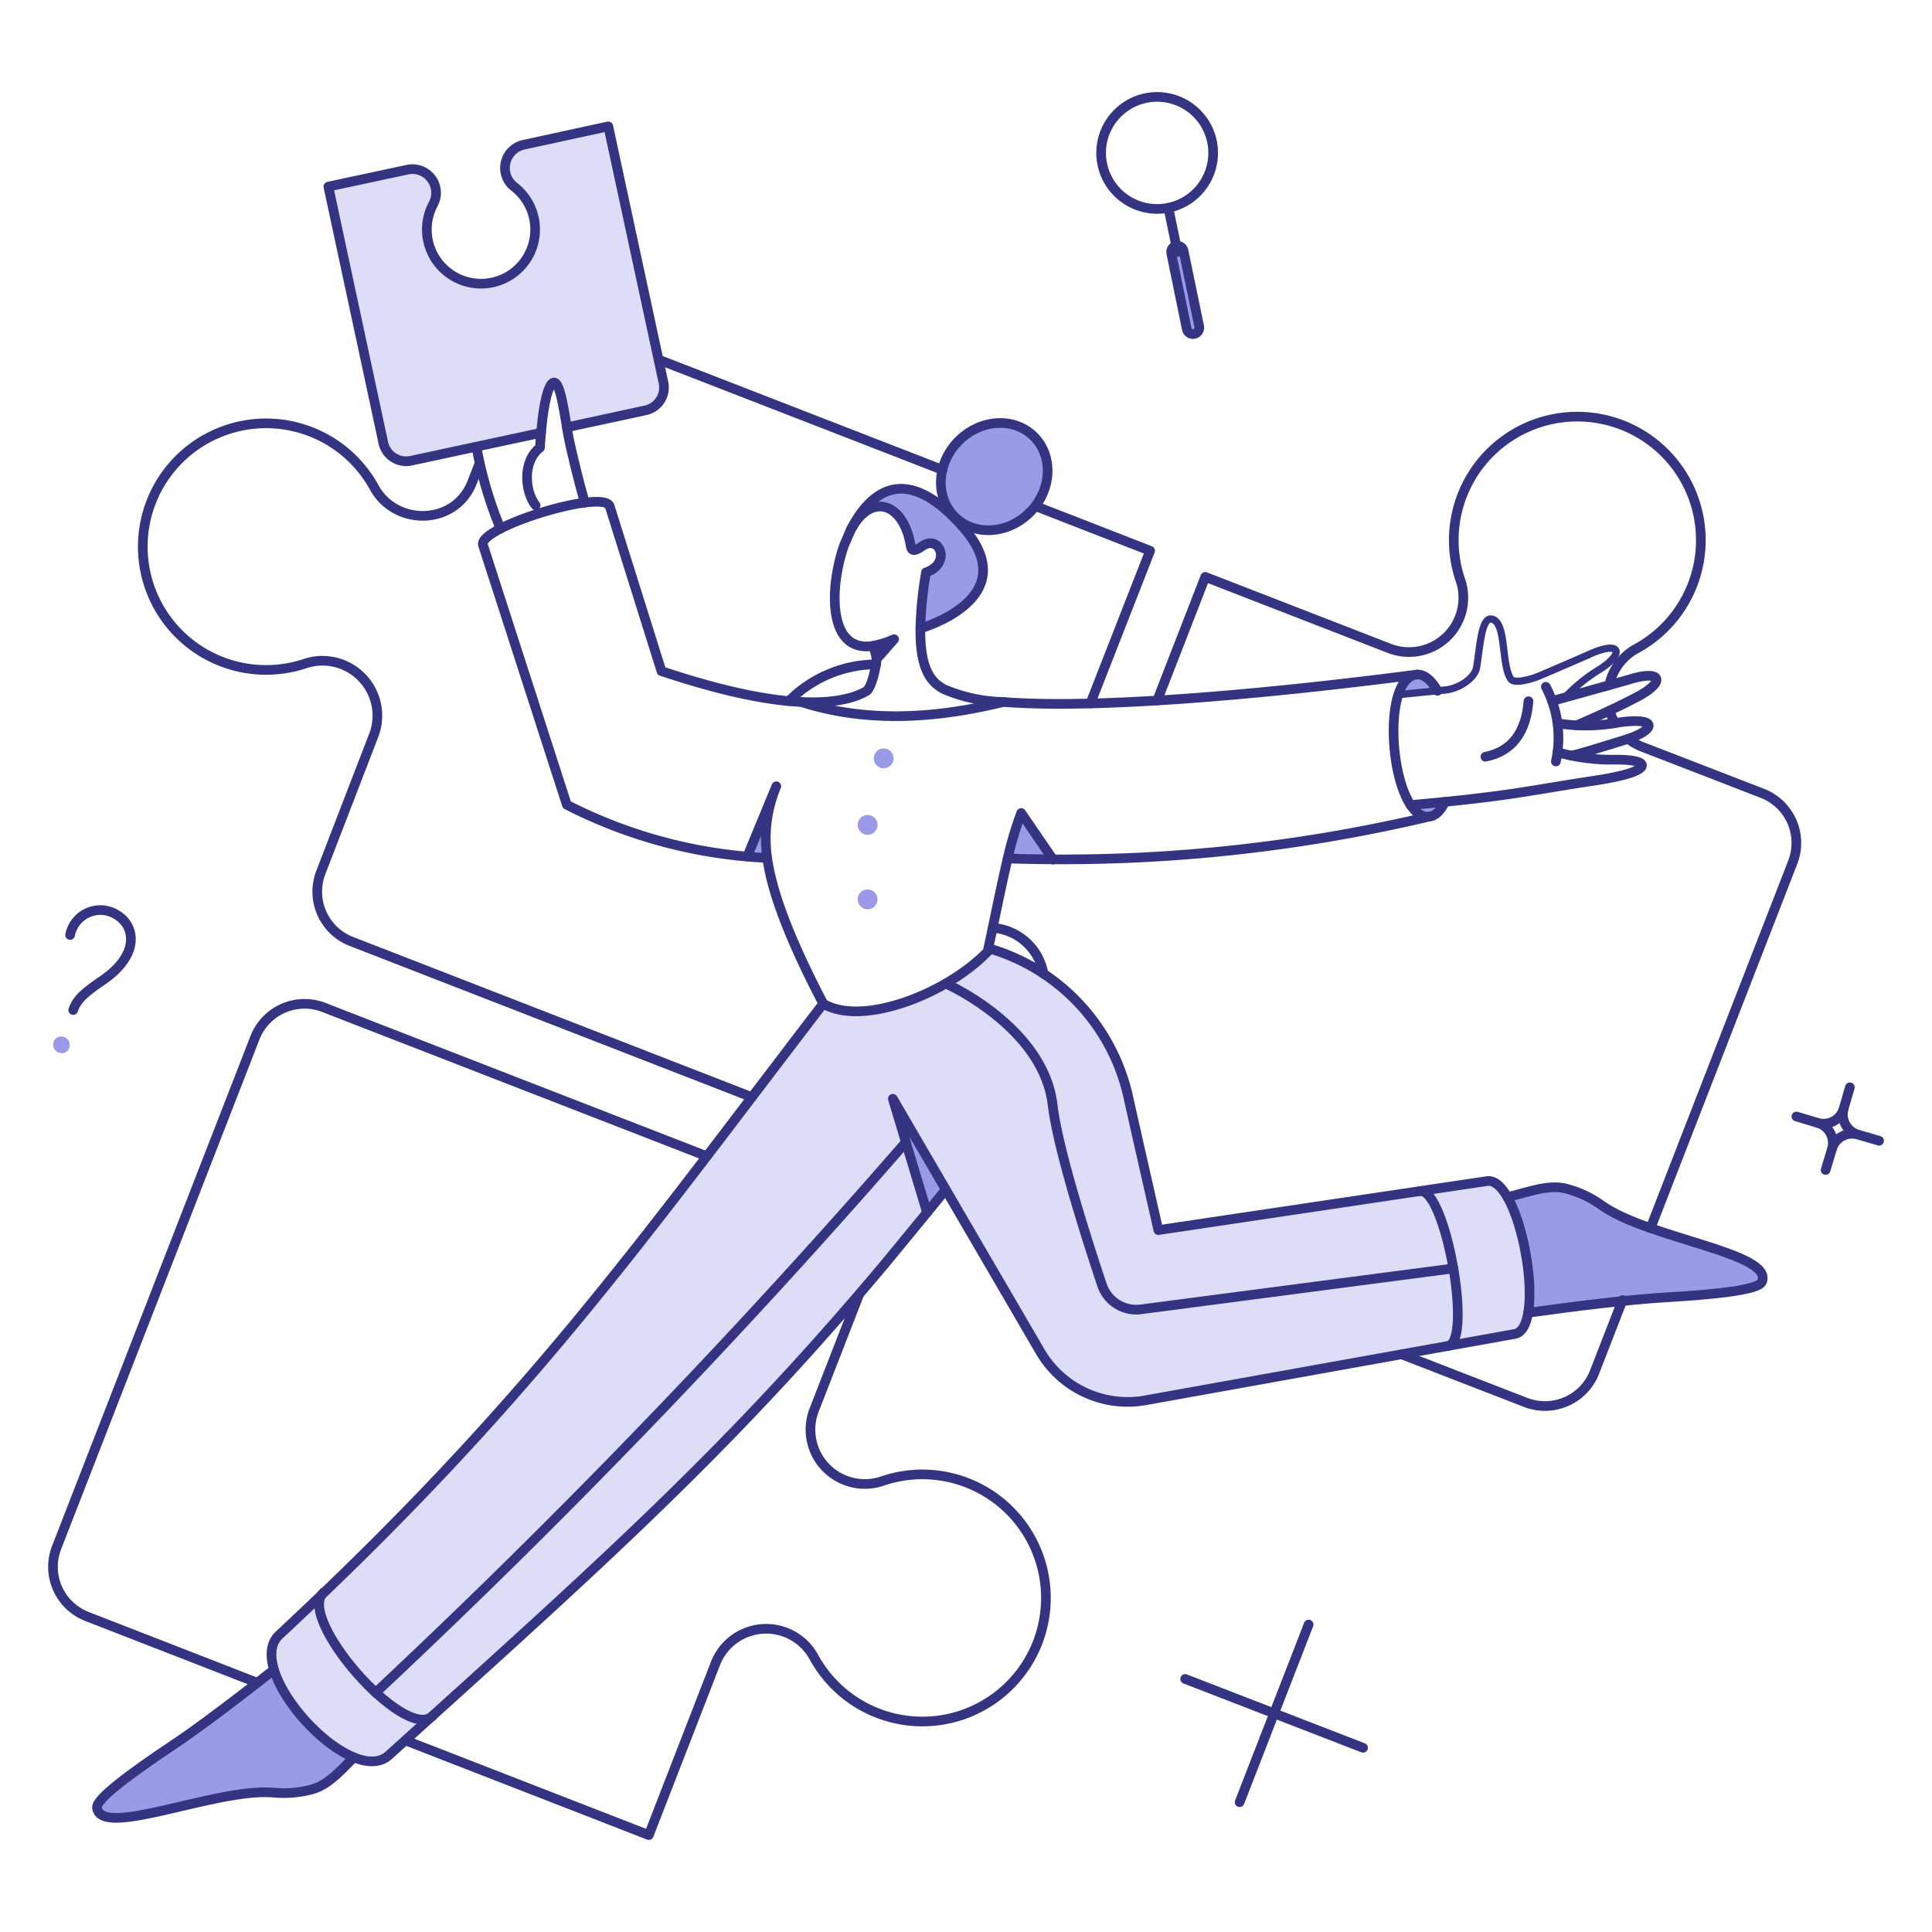 <svg xmlns="http://www.w3.org/2000/svg" fill="none" viewBox="-0.5 -0.5 200 200" stroke-width="0.75" height="200" width="200"><g id="Product-Bring-solutions-to-problems-01"><g id="color 2"><path id="Vector" fill="#ddddf7" d="m153.4 121.772 -33.99 5.067c-1.64 -7.343 -2.511 -11.003 -3.085 -13.631 -2.398 -10.921 -11.887 -14.668 -14.515 -15.498 -0.33 1.98 -11.864 8.839 -17.099 5.703C65.549 128.432 53.73 144.782 28.405 168.752c-3.894 3.611 7.449 16.012 11.362 12.457 24.372 -21.838 37.328 -33.79 55.71 -56.164l-3.553 -11.797 15.237 26.179a10.505 10.505 0 0 0 4.66 4.24 10.502 10.502 0 0 0 6.248 0.808l38.187 -6.881c3.423 -0.558 0.65 -16.455 -2.856 -15.822Z" stroke-width="1"></path><path id="Vector_2" fill="#ddddf7" d="m68.18 39.103 -5.709 -26.522 -8.791 1.89a2.472 2.472 0 0 0 -0.945 4.367 5.606 5.606 0 1 1 -8.374 1.814 2.466 2.466 0 0 0 -2.666 -3.572l-8.205 1.758L39.203 45.361a2.418 2.418 0 0 0 2.874 1.853l13.478 -2.892c0.126 -1.367 0.372 -4.163 1.021 -5.029 0.737 -0.982 1.267 2.288 1.626 4.443l8.129 -1.758a2.418 2.418 0 0 0 1.85 -2.874Z" stroke-width="1"></path></g><g id="color 1"><path id="Vector_3" fill="#9a9ae8" d="M92.056 65.683 90.246 67.744a5.887 5.887 0 0 0 -0.374 -1.38 12.298 12.298 0 0 0 2.184 -0.681Z" stroke-width="1"></path><path id="Vector_4" fill="#9a9ae8" d="M105.213 83.662a37.274 37.274 0 0 0 -1.399 4.707c2.344 0.094 2.495 0.15 4.726 0.15l-3.327 -4.858Z" stroke-width="1"></path><path id="Vector_5" fill="#9a9ae8" d="M97.41 122.642c-0.643 0.813 -1.304 1.607 -1.928 2.401l-3.553 -11.797 5.481 9.396Z" stroke-width="1"></path><path id="Vector_6" fill="#9a9ae8" d="M99.239 54.133c-6.008 -6.881 -9.678 -3.705 -11.679 0.227 2.117 -4.008 5.463 -2.798 6.219 1.626 0.076 0.51 0.359 0.473 0.416 0.435a2.288 2.288 0 0 0 0.832 -0.416c1.758 -1.229 2.968 1.853 0.34 2.741a38.331 38.331 0 0 0 -0.586 5.784s10.905 -3.039 4.459 -10.397Z" stroke-width="1"></path><path id="Vector_7" fill="#9a9ae8" d="M106.196 52.45c-2.231 2.325 -5.723 2.604 -7.808 0.605 -2.085 -1.999 -1.966 -5.501 0.265 -7.827 2.231 -2.325 5.723 -2.604 7.808 -0.605 2.085 1.999 1.966 5.501 -0.265 7.827Z" stroke-width="1"></path><path id="Vector_8" fill="#9a9ae8" d="M27.86 172.36C16.372 181.389 9.353 185.128 9.539 186.632c0.398 3.233 12.269 -2.061 18.223 -1.569 1.41 0.148 2.836 0.02 4.197 -0.378 1.531 -0.473 2.687 -1.758 4.159 -3.252a17.094 17.094 0 0 1 -8.259 -9.073Z" stroke-width="1"></path><path id="Vector_9" fill="#9a9ae8" d="M165.369 124.324c-4.188 -2.903 -5.97 -1.89 -9.811 -0.889a22.466 22.466 0 0 1 2.136 11.966c4.858 -0.68 10.605 -1.38 14.159 -1.592 5.161 -0.298 9.678 -0.755 10.039 -1.607 1.288 -2.982 -11.647 -4.439 -16.523 -7.878Z" stroke-width="1"></path><path id="Vector_10" fill="#9a9ae8" d="m148.314 71.012 -4.007 0.398c0.907 -2.608 2.627 -2.799 4.007 -0.398Z" stroke-width="1"></path><path id="Vector_11" fill="#9a9ae8" d="M149.071 82.508c-0.889 1.966 -2.306 2.042 -3.516 0.284l3.516 -0.284Z" stroke-width="1"></path><path id="Vector_12" fill="#9a9ae8" d="M123.134 34.095a0.652 0.652 0 0 1 -0.775 -0.51l-1.607 -7.861a0.65 0.65 0 0 1 0.5 -0.766 0.65 0.65 0 0 1 0.766 0.501l1.607 7.861a0.633 0.633 0 0 1 -0.077 0.496 0.617 0.617 0 0 1 -0.415 0.28Z" stroke-width="1"></path><path id="Vector_13" fill="#9a9ae8" d="m79.844 80.901 -2.985 7.277c0.681 0.057 1.38 0.095 2.061 0.132 -0.378 -2.507 -0.06 -5.072 0.924 -7.41Z" stroke-width="1"></path><path id="Vector_14" fill="#9a9ae8" d="M6.495 108.274a0.886 0.886 0 0 1 -1.226 -0.002 0.883 0.883 0 0 1 -0.041 -1.226 0.886 0.886 0 0 1 1.226 0.002 0.883 0.883 0 0 1 0.041 1.226Z" stroke-width="1"></path><path id="Vector_15" fill="#9a9ae8" d="M92 77.896a1.025 1.025 0 1 1 -2.041 0.189 1.025 1.025 0 0 1 2.041 -0.189Z" stroke-width="1"></path><path id="Vector_16" fill="#9a9ae8" d="M90.336 84.796a1.025 1.025 0 1 1 -2.042 0.188 1.025 1.025 0 0 1 2.042 -0.188Z" stroke-width="1"></path><path id="Vector_17" fill="#9a9ae8" d="M90.336 92.508a1.025 1.025 0 1 1 -2.042 0.188 1.025 1.025 0 0 1 2.042 -0.188Z" stroke-width="1"></path></g><g id="outlines"><path id="Vector_18" stroke="#343482" stroke-linecap="round" stroke-linejoin="round" d="M41.492 179.675 66.665 189.468l6.937 -17.864a5.632 5.632 0 0 1 10.149 -0.567 12.792 12.792 0 0 0 12.042 6.648 12.797 12.797 0 0 0 11.105 -8.116 12.789 12.789 0 0 0 -16.039 -16.755 5.628 5.628 0 0 1 -7.108 -7.278l4.688 -12.04" stroke-width="1"></path><path id="Vector_19" stroke="#343482" stroke-linecap="round" stroke-linejoin="round" d="m26.137 173.702 -17.637 -6.865a5.521 5.521 0 0 1 -3.048 -2.919 5.513 5.513 0 0 1 -0.091 -4.22l20.53 -52.765a5.514 5.514 0 0 1 7.146 -3.138l39.601 15.388" stroke-width="1"></path><path id="Vector_20" stroke="#343482" stroke-linecap="round" stroke-linejoin="round" d="M166.141 73.056c0.117 0.451 0.296 0.884 0.529 1.286" stroke-width="1"></path><path id="Vector_21" stroke="#343482" stroke-linecap="round" stroke-linejoin="round" d="M166.088 70.429a5.622 5.622 0 0 1 2.813 -3.781 12.791 12.791 0 0 0 4.207 -18.778 12.79 12.79 0 0 0 -22.749 4.514c-0.577 2.367 -0.468 4.85 0.318 7.156a5.63 5.63 0 0 1 -1.387 5.861 5.626 5.626 0 0 1 -5.891 1.247l-19.131 -7.429 -4.975 12.798" stroke-width="1"></path><path id="Vector_22" stroke="#343482" stroke-linecap="round" stroke-linejoin="round" d="m144.59 139.698 12.835 4.975a5.519 5.519 0 0 0 4.224 -0.088 5.512 5.512 0 0 0 2.921 -3.051l2.897 -7.455m0.6 -58.086c0.432 0.336 0.909 0.611 1.418 0.813l12.458 4.821a5.508 5.508 0 0 1 3.514 5.025 5.516 5.516 0 0 1 -0.377 2.12l-14.715 37.853" stroke-width="1"></path><path id="Vector_23" stroke="#343482" stroke-linecap="round" stroke-linejoin="round" d="M102.286 95.552a5.758 5.758 0 0 1 5.234 4.745" stroke-width="1"></path><path id="Vector_24" stroke="#343482" stroke-linecap="round" stroke-linejoin="round" d="M81.167 72.073a12.835 12.835 0 0 1 9.018 -3.8" stroke-width="1"></path><path id="Vector_25" stroke="#343482" stroke-linecap="round" stroke-linejoin="round" d="M97.065 48.14 67.67 36.722" stroke-width="1"></path><path id="Vector_26" stroke="#343482" stroke-linecap="round" stroke-linejoin="round" d="m112.378 72.319 6.181 -15.804 -11.796 -4.594" stroke-width="1"></path><path id="Vector_27" stroke="#343482" stroke-linecap="round" stroke-linejoin="round" d="M77.329 113.076 35.854 96.951a5.528 5.528 0 0 1 -3.138 -7.146l5.52 -14.31a5.685 5.685 0 0 0 -7.108 -7.316 12.762 12.762 0 1 1 7.108 -18.223c2.198 4.037 8.402 3.98 10.149 -0.548l0.756 -1.947" stroke-width="1"></path><path id="Vector_28" stroke="#343482" stroke-linecap="round" stroke-linejoin="round" d="M89.867 66.367a10.509 10.509 0 0 0 2.189 -0.697L90.246 67.725" stroke-width="1"></path><path id="Vector_29" stroke="#343482" stroke-linecap="round" stroke-linejoin="round" d="M103.361 72.167a16.573 16.573 0 0 1 -6.144 -1.323c-1.264 -0.686 -2.494 -1.928 -2.439 -6.314 0.05 -1.94 0.246 -3.874 0.586 -5.784 2.628 -0.87 1.442 -3.936 -0.34 -2.741 -0.656 0.44 -1.131 0.713 -1.248 0 -0.72 -4.449 -4.101 -5.634 -6.219 -1.626l-0.662 1.531c-1.532 4.312 -1.761 11.199 2.972 10.453 0.185 0.435 0.31 0.893 0.374 1.361 0.025 0.473 -0.493 3.005 -1.059 3.327 -1.155 0.659 -3.157 1.286 -6.749 1.115" stroke-width="1"></path><path id="Vector_30" stroke="#343482" stroke-linecap="round" stroke-linejoin="round" d="M145.525 82.839c10.337 -0.904 12.345 -1.528 19.005 -2.523a35.747 35.747 0 0 0 2.382 -0.435c3.348 -0.708 3.592 -1.791 -0.321 -1.739a20.621 20.621 0 0 1 -5.879 -0.775" stroke-width="1"></path><path id="Vector_31" stroke="#343482" stroke-linecap="round" stroke-linejoin="round" d="M162.133 77.709c0.019 0.095 2.496 -0.661 5.501 -1.592 3.365 -1.039 3.572 -2.407 -0.51 -1.834a18.469 18.469 0 0 1 -6.239 0.113" stroke-width="1"></path><path id="Vector_32" stroke="#343482" stroke-linecap="round" stroke-linejoin="round" d="M160.168 72.073s7.39 -2.046 7.845 -2.189c3.482 -1.127 4.008 0.133 1.04 1.72 -2.722 1.456 -6.352 2.985 -6.352 2.985" stroke-width="1"></path><path id="Vector_33" fill="#343482" d="M144.21 71.046a0.373 0.373 0 1 0 0.076 0.742l-0.076 -0.742Zm4.804 -0.107v0.373l0.026 0 -0.026 -0.373Zm3.346 -2.363 0.368 0.062 -0.368 -0.062Zm1.531 -4.991 0.059 -0.368 -0.001 0 -0.058 0.368Zm2.023 6.22 0.304 -0.216 -0.304 0.216Zm2.817 -0.284 0.143 0.344 0.001 0 -0.144 -0.344Zm5.217 -2.25 -0.156 -0.338 -0.001 0 0.157 0.338Zm1.134 1.531 0.193 0.318 0.008 -0.004 -0.201 -0.314Zm-3.84 2.643a0.374 0.374 0 0 0 0.545 0.509l-0.545 -0.509Zm-16.995 -0.028 0.038 0.371 0.001 0 0.002 0 0.01 -0.001 0.04 -0.004 0.15 -0.016a997.139 997.139 0 0 0 2.165 -0.219l1.637 -0.164 0.544 -0.054 0.155 -0.015 0.041 -0.004c0.023 -0.002 0.004 0 -0.017 0v-0.746l-0.019 0 -0.008 0 -0.008 0.001 -0.016 0.002 -0.045 0.004 -0.156 0.015 -0.546 0.055 -1.637 0.164 -1.63 0.165 -0.535 0.054 -0.15 0.015 -0.04 0.004 -0.01 0.002 -0.003 0 -0.001 0 0.038 0.371Zm4.792 -0.106c0.764 -0.052 1.612 -0.366 2.296 -0.826 0.675 -0.451 1.266 -1.095 1.392 -1.848l-0.736 -0.123c-0.077 0.458 -0.469 0.948 -1.071 1.352 -0.593 0.396 -1.317 0.659 -1.933 0.7l0.052 0.744Zm3.688 -2.674c0.089 -0.527 0.163 -1.117 0.242 -1.692a24.855 24.855 0 0 1 0.262 -1.631c0.102 -0.497 0.22 -0.886 0.356 -1.131 0.139 -0.251 0.222 -0.234 0.246 -0.231l0.115 -0.736c-0.497 -0.08 -0.822 0.261 -1.013 0.606 -0.194 0.349 -0.329 0.831 -0.436 1.341a25.492 25.492 0 0 0 -0.271 1.682c-0.079 0.584 -0.152 1.157 -0.238 1.669l0.736 0.123Zm1.104 -4.684c0.198 0.032 0.387 0.195 0.555 0.637 0.165 0.433 0.266 1.023 0.352 1.693 0.085 0.653 0.157 1.383 0.273 2.027 0.114 0.638 0.283 1.268 0.597 1.711l0.609 -0.433c-0.212 -0.298 -0.358 -0.783 -0.472 -1.41 -0.111 -0.621 -0.178 -1.305 -0.267 -1.991 -0.087 -0.668 -0.195 -1.339 -0.395 -1.865 -0.197 -0.517 -0.531 -1.011 -1.135 -1.106l-0.117 0.736Zm1.777 6.068c0.19 0.269 0.516 0.344 0.769 0.366 0.274 0.023 0.586 -0.007 0.888 -0.06a8.284 8.284 0 0 0 1.608 -0.462l-0.287 -0.689a7.536 7.536 0 0 1 -1.449 0.415 2.887 2.887 0 0 1 -0.697 0.052c-0.202 -0.018 -0.234 -0.069 -0.224 -0.055l-0.609 0.432Zm3.266 -0.155a444.098 444.098 0 0 0 5.23 -2.256l-0.314 -0.677c-0.353 0.163 -4.086 1.775 -5.204 2.244l0.289 0.689Zm5.229 -2.255c0.821 -0.379 1.438 -0.566 1.856 -0.62a1.224 1.224 0 0 1 0.429 0.002c0.079 0.02 0.066 0.038 0.049 0.007 -0.016 -0.03 0.006 -0.028 -0.02 0.05a1.184 1.184 0 0 1 -0.212 0.346c-0.246 0.302 -0.681 0.682 -1.324 1.093l0.402 0.629c0.682 -0.436 1.187 -0.865 1.501 -1.25 0.156 -0.192 0.278 -0.388 0.341 -0.584 0.065 -0.195 0.083 -0.426 -0.032 -0.638 -0.115 -0.214 -0.319 -0.326 -0.526 -0.378a1.935 1.935 0 0 0 -0.704 -0.017c-0.523 0.068 -1.217 0.289 -2.072 0.683l0.312 0.677Zm0.785 0.873a17.134 17.134 0 0 0 -3.647 2.962l0.545 0.509a16.413 16.413 0 0 1 3.487 -2.833l-0.386 -0.639Z" stroke-width="1"></path><path id="Vector_34" stroke="#343482" stroke-linecap="round" stroke-linejoin="round" d="M159.525 70.598a11.393 11.393 0 0 1 1.039 7.732" stroke-width="1"></path><path id="Vector_35" stroke="#343482" stroke-linecap="round" stroke-linejoin="round" d="M157.729 72.092c-0.246 3.063 -1.592 5.18 -4.462 5.747" stroke-width="1"></path><path id="Vector_36" stroke="#343482" stroke-linecap="round" stroke-linejoin="round" d="M103.814 88.369a37.274 37.274 0 0 1 1.399 -4.707l3.301 4.821" stroke-width="1"></path><path id="Vector_37" stroke="#343482" stroke-linecap="round" stroke-linejoin="round" d="m95.47 125.018 -3.546 -11.772 5.481 9.396" stroke-width="1"></path><path id="Vector_38" stroke="#343482" stroke-linecap="round" stroke-linejoin="round" d="M84.721 103.397c-19.509 25.445 -30.546 41.342 -56.317 65.352 -3.881 3.619 7.418 16.001 11.343 12.457l6.766 -6.105C64.874 158.504 76.724 147.501 91.242 130.166c0 0 5.519 -6.711 6.162 -7.524l9.774 16.768a10.473 10.473 0 0 0 4.657 4.246 10.472 10.472 0 0 0 6.251 0.802l38.208 -6.865c3.422 -0.57 0.588 -16.431 -2.892 -15.821l-33.99 5.067s-2.644 -11.641 -3.085 -13.649a20.692 20.692 0 0 0 -14.48 -15.522" stroke-width="1"></path><path id="Vector_39" stroke="#343482" stroke-linecap="round" stroke-linejoin="round" d="M87.56 54.36c2.004 -3.932 5.671 -7.107 11.682 -0.227 6.427 7.354 -4.462 10.416 -4.462 10.416" stroke-width="1"></path><path id="Vector_40" stroke="#343482" stroke-linecap="round" stroke-linejoin="round" d="M106.196 52.45c-2.231 2.325 -5.723 2.604 -7.808 0.605 -2.085 -1.999 -1.966 -5.501 0.265 -7.827 2.231 -2.325 5.723 -2.604 7.808 -0.605 2.085 1.999 1.966 5.501 -0.265 7.827Z" stroke-width="1"></path><path id="Vector_41" stroke="#343482" stroke-linecap="round" stroke-linejoin="round" d="M36.118 181.433c-1.475 1.492 -2.631 2.77 -4.159 3.252 -1.361 0.397 -2.786 0.525 -4.197 0.378 -5.956 -0.475 -17.822 4.801 -18.223 1.569 -0.112 -0.907 3.535 -3.592 7.846 -6.468 2.722 -1.815 6.844 -4.952 10.472 -7.807" stroke-width="1"></path><path id="Vector_42" stroke="#343482" stroke-linecap="round" stroke-linejoin="round" d="M155.555 123.436c2.401 -0.624 4.253 -1.32 6.011 -0.907 1.37 0.348 2.66 0.956 3.8 1.791 4.891 3.421 17.798 4.891 16.523 7.882 -0.362 0.85 -4.876 1.305 -10.039 1.607 -3.554 0.209 -9.301 0.907 -14.159 1.592" stroke-width="1"></path><path id="Vector_43" stroke="#343482" stroke-linecap="round" stroke-linejoin="round" d="M146.156 69.333c0.708 -0.059 1.477 0.497 2.158 1.68" stroke-width="1"></path><path id="Vector_44" stroke="#343482" stroke-linecap="round" stroke-linejoin="round" d="M149.071 82.508c-0.416 0.907 -0.983 1.475 -1.626 1.531" stroke-width="1"></path><path id="Vector_45" stroke="#343482" stroke-linecap="round" stroke-linejoin="round" d="M123.645 33.32a0.66 0.66 0 0 1 -0.999 0.664 0.659 0.659 0 0 1 -0.287 -0.399l-1.607 -7.861a0.65 0.65 0 0 1 0.501 -0.766 0.648 0.648 0 0 1 0.765 0.501l1.626 7.861Z" stroke-width="1"></path><path id="Vector_46" stroke="#343482" stroke-linecap="round" stroke-linejoin="round" d="m120.45 21.012 0.945 4.575" stroke-width="1"></path><path id="Vector_47" stroke="#343482" stroke-linecap="round" stroke-linejoin="round" d="M118.124 9.651a5.796 5.796 0 0 0 -4.181 7.928 5.798 5.798 0 1 0 4.181 -7.928Z" stroke-width="1"></path><path id="Vector_48" stroke="#343482" stroke-linecap="round" stroke-linejoin="round" d="m187.673 115.741 -2.212 -0.662" stroke-width="1"></path><path id="Vector_49" stroke="#343482" stroke-linecap="round" stroke-linejoin="round" d="m190.357 114.267 0.643 -2.212" stroke-width="1"></path><path id="Vector_50" stroke="#343482" stroke-linecap="round" stroke-linejoin="round" d="m188.486 120.619 0.662 -2.193" stroke-width="1"></path><path id="Vector_51" stroke="#343482" stroke-linecap="round" stroke-linejoin="round" d="m191.832 116.951 2.193 0.643" stroke-width="1"></path><path id="Vector_52" stroke="#343482" stroke-linecap="round" stroke-linejoin="round" d="M191.836 116.951a2.172 2.172 0 0 1 -1.475 -2.687 2.172 2.172 0 0 1 -2.687 1.475 2.172 2.172 0 0 1 1.475 2.687 2.172 2.172 0 0 1 2.687 -1.475v0Z" stroke-width="1"></path><path id="Vector_53" stroke="#343482" stroke-linecap="round" stroke-linejoin="round" d="M51.317 54.227a40.849 40.849 0 0 1 -2.495 -8.469" stroke-width="1"></path><path id="Vector_54" stroke="#343482" stroke-linecap="round" stroke-linejoin="round" d="m55.514 44.302 -13.459 2.892a2.418 2.418 0 0 1 -2.874 -1.853l-5.69 -26.523 8.205 -1.758a2.451 2.451 0 0 1 2.647 3.573A5.605 5.605 0 1 0 52.735 18.839a2.462 2.462 0 0 1 0.945 -4.348l8.791 -1.909L68.18 39.103a2.418 2.418 0 0 1 -1.853 2.874l-8.148 1.758" stroke-width="1"></path><path id="Vector_55" stroke="#343482" stroke-linecap="round" stroke-linejoin="round" d="M54.947 51.808c-1.078 -1.323 -1.437 -4.518 0.454 -5.97 0 0 0.252 -5.345 1.172 -6.559 0.92 -1.214 1.436 3.815 1.834 5.723 0.262 1.249 0.945 4.14 1.626 6.522" stroke-width="1"></path><path id="Vector_56" stroke="#343482" stroke-linecap="round" stroke-linejoin="round" d="m76.865 88.157 2.998 -7.263a13.963 13.963 0 0 0 -0.945 7.41" stroke-width="1"></path><path id="Vector_57" stroke="#343482" stroke-linecap="round" stroke-linejoin="round" d="M146.156 69.333c-16.559 2.154 -33.476 3.572 -42.795 2.835 -7.486 1.853 -14.518 2.061 -20.927 0 -3.308 -0.151 -7.94 -1.021 -14.461 -3.195l-5.35 -17.051c-0.567 -1.853 -13.687 2.155 -13.12 4.008l8.677 26.882a50.6 50.6 0 0 0 20.738 5.5c0.454 3.252 2.023 7.846 5.804 15.086 4.065 2.42 12.835 -1.04 17.015 -5.388 0.737 -3.403 1.399 -6.787 2.08 -9.641 14.665 0.497 29.331 -0.959 43.612 -4.329 -3.896 0.336 -5.242 -14.372 -1.272 -14.707Z" stroke-width="1"></path><path id="Vector_58" stroke="#343482" stroke-linecap="round" stroke-linejoin="round" d="M33.034 164.325c-2.968 2.587 8.259 15.422 11.211 12.854" stroke-width="1"></path><path id="Vector_59" stroke="#343482" stroke-linecap="round" stroke-linejoin="round" d="M146.481 122.812c2.609 -0.473 5.52 15.558 2.911 16.03" stroke-width="1"></path><path id="Vector_60" stroke="#343482" stroke-linecap="round" stroke-linejoin="round" d="M134.969 167.671 127.823 186.065" stroke-width="1"></path><path id="Vector_61" stroke="#343482" stroke-linecap="round" stroke-linejoin="round" d="m140.601 180.431 -18.412 -7.126" stroke-width="1"></path><path id="Vector_62" stroke="#343482" stroke-linecap="round" stroke-linejoin="round" d="M7.081 104.059c0.378 -1.078 1.059 -1.72 3.025 -3.063 4.162 -2.842 3.383 -6.1 0.926 -7.07a3.185 3.185 0 0 0 -4.273 2.363" stroke-width="1"></path><path id="Vector_63" stroke="#343482" stroke-linecap="round" stroke-linejoin="round" d="M38.387 174.722a770.56 770.56 0 0 0 54.897 -56.997" stroke-width="1"></path><path id="Vector_64" stroke="#343482" stroke-linecap="round" stroke-linejoin="round" d="M97.41 101.318s10.111 4.462 11.059 12.571c0.527 4.518 3.516 13.857 5.104 18.62a3.744 3.744 0 0 0 4.045 2.533l32.345 -4.235" stroke-width="1"></path></g></g></svg>